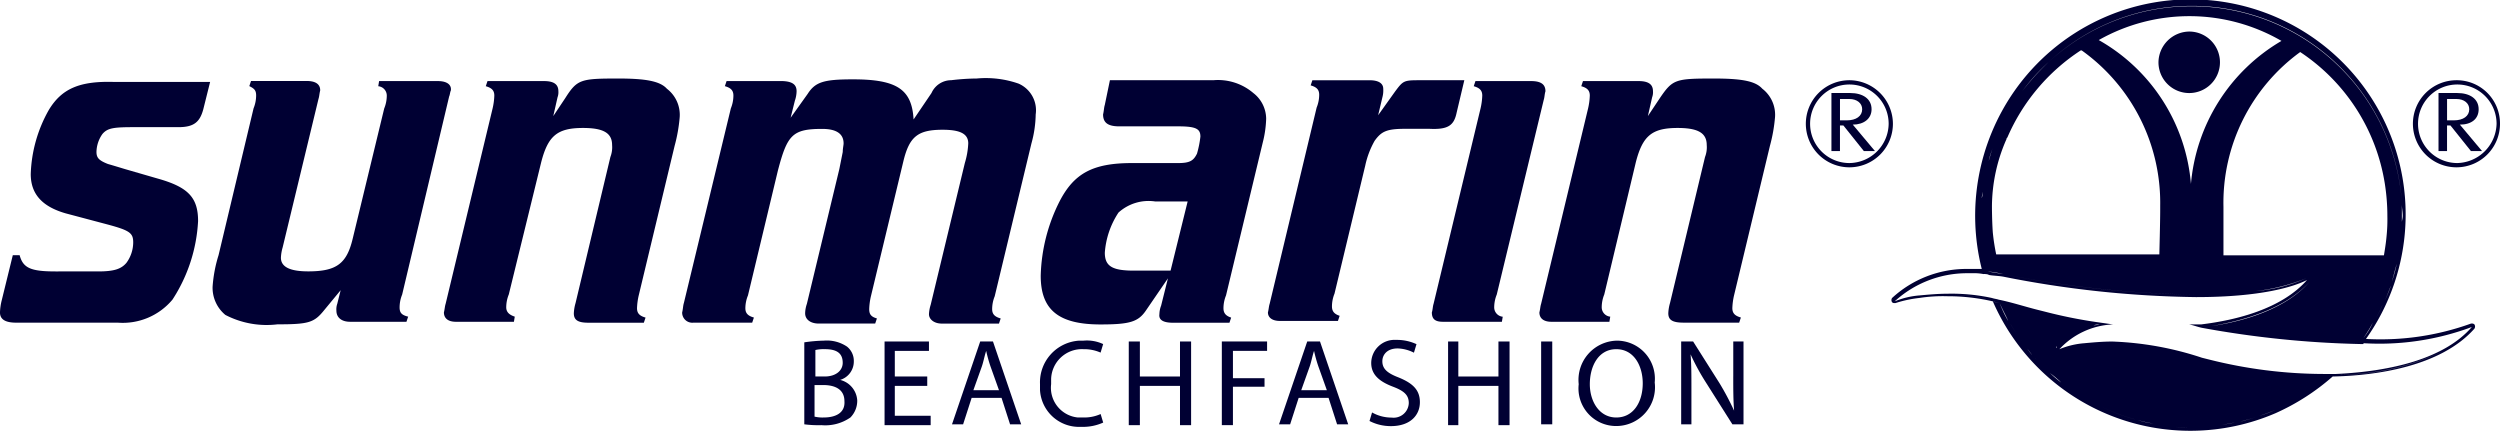 <?xml version="1.0" encoding="UTF-8"?>
<svg xmlns="http://www.w3.org/2000/svg" id="sunmarin_logo" width="133.026" height="22.923" viewBox="0 0 133.026 22.923">
  <path id="Pfad_561" data-name="Pfad 561" d="M6.19,20.8A7.379,7.379,0,0,0,5.236,24.2c0,1.045.591,1.726,1.863,2.09l2.226.591c1.181.318,1.363.454,1.363.954a1.849,1.849,0,0,1-.363,1.09c-.273.318-.636.454-1.5.454H6.553c-1.318,0-1.726-.182-1.908-.863H4.281l-.591,2.408a3.068,3.068,0,0,0-.091.636c0,.363.273.545.863.545H9.87a3.445,3.445,0,0,0,2.908-1.227A8.452,8.452,0,0,0,14.14,26.7c0-1.272-.545-1.817-2.181-2.272l-1.726-.5c-1.045-.318-.772-.227-.909-.273-.454-.182-.591-.318-.591-.636a1.713,1.713,0,0,1,.318-.954c.273-.318.591-.363,1.681-.363H13.1c.818,0,1.136-.273,1.318-.954l.363-1.454H9.6C7.825,19.251,6.871,19.659,6.19,20.8Z" transform="translate(-3.6 -14.936)" fill="#003"></path>
  <path id="Pfad_562" data-name="Pfad 562" d="M38.45,31.24a1.823,1.823,0,0,1,.136-.681l2.5-10.54c.045-.091.045-.227.091-.318.045-.318-.227-.5-.681-.5H37.359l-.045.273a.5.5,0,0,1,.454.5,1.823,1.823,0,0,1-.136.681L35.951,27.6c-.318,1.318-.863,1.726-2.362,1.726-.954,0-1.454-.227-1.454-.727a2.28,2.28,0,0,1,.091-.545l1.908-7.905c.045-.136.045-.273.091-.454,0-.318-.227-.5-.727-.5H30.544l-.091.273c.273.136.363.227.363.5a1.823,1.823,0,0,1-.136.681l-1.863,7.814a7.309,7.309,0,0,0-.318,1.681,1.876,1.876,0,0,0,.681,1.5,4.757,4.757,0,0,0,2.771.5c1.681,0,1.954-.091,2.5-.772l.863-1.045-.182.727a.886.886,0,0,0-.045.363c0,.363.273.591.727.591h3l.091-.273C38.541,31.648,38.45,31.512,38.45,31.24Z" transform="translate(-17.187 -14.886)" fill="#003"></path>
  <path id="Pfad_563" data-name="Pfad 563" d="M64.868,18.9c-2,0-2.181.045-2.817,1.045l-.636.954.227-1a.773.773,0,0,0,.045-.318c0-.363-.227-.545-.772-.545h-3l-.091.273c.318.091.454.227.454.5a3.506,3.506,0,0,1-.091.681l-2.5,10.4c-.045.136-.045.273-.091.454,0,.318.227.5.636.5h3.089l.045-.273c-.273-.091-.454-.227-.454-.5a1.823,1.823,0,0,1,.136-.681l1.726-7.042c.363-1.408.863-1.817,2.226-1.817,1.09,0,1.545.273,1.545.909a1.444,1.444,0,0,1-.091.636L62.6,30.849a2.281,2.281,0,0,0-.091.545c0,.363.227.5.772.5h2.953l.091-.273c-.318-.091-.454-.227-.454-.5a3.508,3.508,0,0,1,.091-.681l1.908-7.951a8.44,8.44,0,0,0,.273-1.545,1.75,1.75,0,0,0-.682-1.5C67.094,19.036,66.322,18.9,64.868,18.9Z" transform="translate(-31.975 -14.722)" fill="#003"></path>
  <path id="Pfad_564" data-name="Pfad 564" d="M101.4,19.138a5.281,5.281,0,0,0-2.226-.273,12.087,12.087,0,0,0-1.363.091,1.148,1.148,0,0,0-1.045.681l-.954,1.408c-.091-1.59-.863-2.135-3.226-2.135-1.545,0-2,.136-2.408.772l-.909,1.272.227-.909a1.634,1.634,0,0,0,.091-.5c0-.363-.227-.545-.863-.545H85.862l-.091.273c.318.091.454.227.454.5a1.823,1.823,0,0,1-.136.681l-2.5,10.359c-.045.136-.045.318-.091.5a.538.538,0,0,0,.591.545h3.135l.091-.273c-.318-.091-.454-.227-.454-.5A1.823,1.823,0,0,1,87,30.406l1.59-6.633c.5-1.908.772-2.226,2.362-2.226.772,0,1.136.273,1.136.772,0,.091-.045.273-.045.454l-.136.681-.045.227L90.133,30.86a1.633,1.633,0,0,0-.091.5c0,.318.273.545.727.545h3l.091-.273c-.318-.091-.409-.227-.409-.5a3.509,3.509,0,0,1,.091-.681l1.726-7.178c.318-1.318.772-1.681,2.09-1.681.954,0,1.363.227,1.363.727a4.207,4.207,0,0,1-.182,1.045l-1.817,7.542a1.933,1.933,0,0,0-.091.5c0,.273.273.5.681.5h3.044l.091-.273c-.318-.091-.454-.227-.454-.5a1.823,1.823,0,0,1,.136-.681l1.954-8.132a6.051,6.051,0,0,0,.227-1.545A1.547,1.547,0,0,0,101.4,19.138Z" transform="translate(-47.2 -14.688)" fill="#003"></path>
  <path id="Pfad_565" data-name="Pfad 565" d="M134.677,19.093h-5.5l-.273,1.318c-.045.136-.045.318-.091.5,0,.454.273.636.863.636h3.135c.954,0,1.181.136,1.181.545a5.359,5.359,0,0,1-.182.909c-.182.363-.363.5-1,.5h-2.453c-2.09,0-3.089.545-3.862,2.044a9.256,9.256,0,0,0-1,3.953c0,1.817.954,2.59,3.18,2.59,1.545,0,2-.136,2.408-.727l1.181-1.726-.363,1.454a1.344,1.344,0,0,0-.091.454c-.045.318.227.454.727.454h3l.091-.273c-.273-.091-.409-.227-.409-.5a1.823,1.823,0,0,1,.136-.681l1.954-8.132a5.728,5.728,0,0,0,.182-1.272,1.744,1.744,0,0,0-.681-1.363A2.891,2.891,0,0,0,134.677,19.093Zm-2.272,10.131h-1.954c-1.136,0-1.545-.227-1.545-.954a4.444,4.444,0,0,1,.727-2.135,2.387,2.387,0,0,1,1.954-.591h1.726Z" transform="translate(-70.118 -14.824)" fill="#003"></path>
  <path id="Pfad_566" data-name="Pfad 566" d="M162.141,20.826l.409-1.726H160.1c-.772,0-.818.045-1.227.591l-.909,1.272.227-.954a1.4,1.4,0,0,0,.045-.454c0-.273-.227-.454-.727-.454h-3.044l-.091.273c.318.091.454.227.454.5a1.823,1.823,0,0,1-.136.681L152.191,31c-.045.136-.045.273-.091.454,0,.273.227.454.636.454h3.089l.091-.273c-.273-.091-.409-.227-.409-.5a1.822,1.822,0,0,1,.136-.681l1.636-6.815a4.637,4.637,0,0,1,.5-1.318c.363-.5.636-.636,1.636-.636h1.272C161.686,21.735,162,21.508,162.141,20.826Z" transform="translate(-84.633 -14.831)" fill="#003"></path>
  <path id="Pfad_567" data-name="Pfad 567" d="M175.071,31.739a.5.5,0,0,1-.454-.5,1.824,1.824,0,0,1,.136-.681l2.5-10.359c.045-.136.045-.318.091-.454,0-.363-.227-.545-.772-.545h-2.953l-.091.273c.318.091.454.227.454.5a3.506,3.506,0,0,1-.091.681l-2.5,10.4c-.045.136-.045.318-.091.454,0,.363.182.5.591.5h3.135Z" transform="translate(-95.11 -14.886)" fill="#003"></path>
  <path id="Pfad_568" data-name="Pfad 568" d="M193.168,18.9c-2.044,0-2.181.045-2.862,1.045l-.636.954.227-1a.773.773,0,0,0,.045-.318c0-.363-.227-.545-.772-.545h-2.953l-.091.273c.318.091.454.227.454.5a3.506,3.506,0,0,1-.091.681l-2.5,10.4c-.045.136-.045.273-.091.454,0,.318.227.5.636.5h3.089l.045-.273a.5.5,0,0,1-.454-.5,1.823,1.823,0,0,1,.136-.681l1.681-7.042c.363-1.408.863-1.817,2.226-1.817,1.09,0,1.545.273,1.545.909a1.444,1.444,0,0,1-.091.636l-1.863,7.769a2.28,2.28,0,0,0-.091.545c0,.363.227.5.818.5h2.953l.091-.273c-.318-.091-.454-.227-.454-.5a3.506,3.506,0,0,1,.091-.681l1.908-7.951a8.44,8.44,0,0,0,.273-1.545,1.75,1.75,0,0,0-.681-1.5C195.394,19.036,194.667,18.9,193.168,18.9Z" transform="translate(-101.986 -14.722)" fill="#003"></path>
  <path id="Pfad_569" data-name="Pfad 569" d="M256.4,15.036a1.636,1.636,0,1,0,1.636-1.636A1.658,1.658,0,0,0,256.4,15.036Z" transform="translate(-141.547 -11.721)" fill="#003"></path>
  <path id="Pfad_570" data-name="Pfad 570" d="M256.6,33.8v.227h0Z" transform="translate(-141.656 -22.852)" fill="#003"></path>
  <path id="Pfad_571" data-name="Pfad 571" d="M256.008,26.921h-.045a14.144,14.144,0,0,1-5.588.818h0a11.445,11.445,0,1,0-18.718-13.175,11.588,11.588,0,0,0-1.726,9.45h0c0,.045,0,.045.045.091h0c0-.045,0-.045-.045-.091h-.818a5.845,5.845,0,0,0-3.953,1.545.206.206,0,0,0,0,.227.167.167,0,0,0,.136.045h.045a6.366,6.366,0,0,1,1.272-.273,8.308,8.308,0,0,1,1.5-.091,10.576,10.576,0,0,1,2.408.273,11.457,11.457,0,0,0,15.038,5.952,11.989,11.989,0,0,0,3.044-1.954h0c2.226-.045,5.724-.5,7.542-2.544a.206.206,0,0,0,0-.227A.167.167,0,0,0,256.008,26.921Zm-.045.091h0a15.127,15.127,0,0,1-5.679.863c0,.045-.045.045-.045.091a14.041,14.041,0,0,0,5.77-.863c-1.454,1.681-4.271,2.362-7.224,2.5l-.091.091h0l.091-.091H248.1a25.125,25.125,0,0,1-6.088-.772l-.363-.091a17,17,0,0,0-4.77-.863c-.5,0-1,.045-1.5.091a4.3,4.3,0,0,0-1.318.318,4.12,4.12,0,0,1,2.817-1.318h.046l-.954-.136a25.44,25.44,0,0,1-2.68-.545l-.363-.091c-.727-.182-1.408-.409-2.09-.545h0c-.136-.045-.227-.045-.363-.091h0a10.17,10.17,0,0,0-2.362-.227h0c-.5,0-1,.045-1.5.091a4.3,4.3,0,0,0-1.318.318,5.708,5.708,0,0,1,3.862-1.5h.273a2.591,2.591,0,0,1,.591.045.773.773,0,0,1,.318.045h0c0-.045,0-.045-.045-.091,0-.045,0-.045-.045-.091h0l-.136-.545.136.545a5.119,5.119,0,0,1,.818.136,55.4,55.4,0,0,0,10.222,1.09h0a14.75,14.75,0,0,0,5.861-.863h0a14.75,14.75,0,0,1-5.861.863,54.983,54.983,0,0,1-10.222-1.09l-.818-.136c0,.045,0,.045.045.091h0v.091c.227.045.5.045.772.091h0a55.468,55.468,0,0,0,10.268,1.09c3.453,0,5.179-.545,5.906-.909-1.363,1.545-3.771,2.135-5.634,2.362h-.636c.227.045.454.136.681.182a52.763,52.763,0,0,0,8.45.863h.136c0-.045.045-.045.045-.091h0A15.68,15.68,0,0,0,255.962,27.012Zm-1.454,1.363a12.84,12.84,0,0,1-5.634,1.272A13.121,13.121,0,0,0,254.508,28.375Zm-23.67-2.635Zm3.089,2.408c0,.045-.045.045-.045.091C233.882,28.193,233.882,28.148,233.928,28.148Zm.045.136.045.045Zm0-.045Zm-.091.091Zm.091.045Zm0-.182h0a5.587,5.587,0,0,1,1.908-1.181,1.109,1.109,0,0,1,.318-.045h0a1.2,1.2,0,0,1-.318.045A4.969,4.969,0,0,0,233.973,28.193Zm-2.635-2.362c.363.091.681.182,1.045.273C232.019,26.012,231.7,25.921,231.338,25.83Zm4.452,1.136a4.117,4.117,0,0,0-1,.5,4.117,4.117,0,0,1,1-.5Zm-1.636,3.089a6.8,6.8,0,0,1-.591-.5A5.752,5.752,0,0,1,234.155,30.056Zm1.863,1.181c-.227-.136-.5-.273-.727-.409C235.518,30.964,235.745,31.1,236.017,31.237Zm-.909-.545-.818-.545A4.267,4.267,0,0,0,235.109,30.692Zm2.953,1.318a9.315,9.315,0,0,1-1.863-.727A9.315,9.315,0,0,0,238.062,32.009Zm4.225.363a3.439,3.439,0,0,1-.681.045A3.439,3.439,0,0,0,242.287,32.373Zm5.406-2.09a1.594,1.594,0,0,1-.363.227A.989.989,0,0,0,247.693,30.283Zm-.727.5a1.841,1.841,0,0,1-.409.227A1.841,1.841,0,0,0,246.967,30.783Zm-.772.409a2.123,2.123,0,0,1-.454.227A2.123,2.123,0,0,0,246.194,31.191Zm-.636.318a4.843,4.843,0,0,1-.863.318A6.622,6.622,0,0,0,245.558,31.51Zm-1.09.409c-.273.091-.5.136-.772.227C243.923,32.055,244.2,32.009,244.468,31.918Zm-1.09.273c-.227.045-.5.091-.727.136C242.878,32.282,243.1,32.236,243.377,32.191Zm5-2.453h0l-.091.091C248.33,29.783,248.375,29.783,248.375,29.738Zm-.318-.091a25.125,25.125,0,0,1-6.088-.772h0a23.069,23.069,0,0,0,6.088.772h0Zm-16.81-12.539c0-.045,0-.045.045-.091a10.493,10.493,0,0,1,3.907-4.634h.045a9.96,9.96,0,0,1,4.18,8.269v.227c0,.636-.045,2.317-.045,2.362H230.7a10.617,10.617,0,0,1-.182-1.181h0c-.045-.636-.045-1.363-.045-1.363A8.944,8.944,0,0,1,231.247,17.107Zm15.629-4.634a10.329,10.329,0,0,1,4.5,7,9.711,9.711,0,0,0-4.5-7h0a9.8,9.8,0,0,1,4.5,7h0a11.055,11.055,0,0,1,.136,1.726,8.753,8.753,0,0,1-.045,1.09c-.045.5-.136.954-.136,1h-8.541V20.7A9.913,9.913,0,0,1,246.876,12.473Zm4.816,12.448a5.541,5.541,0,0,1-.318.772C251.51,25.422,251.6,25.149,251.692,24.922Zm-1.545,2.953Zm-8.541-.863h0c.273-.045.5-.045.727-.091a4.53,4.53,0,0,0-.727.091Zm5.77-2.317c-1.272,1.454-3.453,2.09-5.225,2.362h0c1.772-.318,3.907-.909,5.225-2.362a.141.141,0,0,0,.045-.091h0A.159.159,0,0,0,247.375,24.695Zm-.045-.136Zm0-.091a.044.044,0,0,0,.045.045C247.375,24.467,247.375,24.467,247.33,24.467Zm-.045.045Zm0,0Zm-6.224-5a9.718,9.718,0,0,0-4.907-7.678,9.774,9.774,0,0,1,9.722.045A9.793,9.793,0,0,0,241.06,19.515Zm-10.768-1.227a4.471,4.471,0,0,1,.227-.727C230.429,17.789,230.384,18.016,230.293,18.289Zm16.9,6.224a8.634,8.634,0,0,1-2.681.681,10.214,10.214,0,0,0,2.681-.681Zm2.953,3.362h0c0-.045.045-.045.045-.091h0A.159.159,0,0,0,250.147,27.875Zm.091-.182a7.916,7.916,0,0,0,.5-.818A3.565,3.565,0,0,1,250.238,27.693Zm1-1.726c-.091.227-.227.454-.318.636C251.01,26.421,251.146,26.194,251.237,25.967Zm.5-1.227c.091-.318.182-.681.273-1A8.169,8.169,0,0,1,251.737,24.74Zm.273-1.045a6.516,6.516,0,0,0,.182-1A7.7,7.7,0,0,1,252.01,23.7Zm.227-1.09c.045-.318.045-.681.091-1A6.8,6.8,0,0,0,252.237,22.6Zm.045-1.045v-1c0,.227.045.409.045.636C252.328,21.333,252.282,21.469,252.282,21.56Zm0-1.09a11.221,11.221,0,0,0-18.809-7.451,11.205,11.205,0,0,1,18.809,7.451Zm-18.809-7.451a13.209,13.209,0,0,0-1.5,1.681,7.646,7.646,0,0,0-.909,1.545A10.526,10.526,0,0,1,233.473,13.019Zm-2.862,4.271a8,8,0,0,1,.409-.909A8,8,0,0,0,230.611,17.289Zm-.454,1.454c-.045.136-.045.273-.091.409A1.326,1.326,0,0,0,230.157,18.743Zm-.182,1.181a.887.887,0,0,1-.045.318C229.929,20.151,229.975,20.015,229.975,19.924Zm-.091,1.318v0Zm.227,2.226c-.045-.136-.045-.318-.091-.454C230.066,23.15,230.066,23.332,230.111,23.468Zm-.091-.636c0-.136-.045-.273-.045-.454A1.7,1.7,0,0,0,230.02,22.832Zm-.091-.681a1.705,1.705,0,0,0-.045-.454A1.705,1.705,0,0,1,229.929,22.15Zm-4.725,3.5h0a.044.044,0,0,1-.045.045C225.2,25.694,225.2,25.694,225.2,25.649Zm0,.091Zm.045.045Zm2.862-.409h0a10.184,10.184,0,0,1,2.362.273c.136.045.227.045.363.091h0c-.136-.045-.227-.045-.363-.091h0A10.476,10.476,0,0,0,228.112,25.376Zm2.408.363h0c.136.045.227.045.363.091h0c.136.318.318.636.454.954a6.157,6.157,0,0,1-.454-.954C230.747,25.785,230.611,25.785,230.52,25.74Zm2.272,3.044c.182.182.318.363.5.545A5.45,5.45,0,0,0,232.792,28.784Zm-1.318-1.817a5.923,5.923,0,0,0,.454.681A5.923,5.923,0,0,1,231.474,26.966Zm.545.863c.182.273.409.5.591.772C232.428,28.375,232.247,28.1,232.019,27.829Zm9.086,4.634h0a5.793,5.793,0,0,1-.863-.045,7.034,7.034,0,0,0,1,.045Zm-2.862-.409a5.283,5.283,0,0,0,.818.182A3.647,3.647,0,0,1,238.244,32.055Zm1,.227.954.136Z" transform="translate(-124.481 -9.704)" fill="#003"></path>
  <path id="Pfad_572" data-name="Pfad 572" d="M99.708,51.679h0a1.022,1.022,0,0,0,.727-1,.97.97,0,0,0-.363-.772,1.921,1.921,0,0,0-1.227-.318,8.112,8.112,0,0,0-1.045.091v4.362a5.791,5.791,0,0,0,.909.045,2.342,2.342,0,0,0,1.545-.409,1.269,1.269,0,0,0,.363-.909A1.2,1.2,0,0,0,99.708,51.679Zm-.818-1.636c.591,0,.954.182.954.727,0,.409-.363.727-.954.727h-.5V50.089A1.864,1.864,0,0,1,98.89,50.044Zm-.045,3.635a1.864,1.864,0,0,1-.5-.045V51.952H98.8c.636,0,1.136.227,1.136.863C99.981,53.451,99.436,53.678,98.845,53.678Z" transform="translate(-55.003 -31.464)" fill="#003"></path>
  <path id="Pfad_573" data-name="Pfad 573" d="M107.745,52.062h1.726v-.5h-1.726V50.2h1.817v-.5H107.2v4.452h2.453v-.5h-1.908Z" transform="translate(-60.132 -31.529)" fill="#003"></path>
  <path id="Pfad_574" data-name="Pfad 574" d="M116.6,49.7l-1.5,4.407h.591l.454-1.408h1.59l.454,1.408h.591l-1.5-4.407Zm-.363,2.59.454-1.272c.091-.273.136-.545.227-.818h0a7.581,7.581,0,0,0,.227.818l.454,1.272Z" transform="translate(-64.443 -31.529)" fill="#003"></path>
  <path id="Pfad_575" data-name="Pfad 575" d="M127.715,50.04a2.166,2.166,0,0,1,.909.182l.136-.454a2.042,2.042,0,0,0-1.045-.182h-.227A2.223,2.223,0,0,0,125.4,51.9v.318a2.079,2.079,0,0,0,2.181,1.954,2.614,2.614,0,0,0,1.181-.227l-.136-.454a2.107,2.107,0,0,1-.954.182H127.4a1.589,1.589,0,0,1-1.408-1.772V51.63A1.639,1.639,0,0,1,127.715,50.04Z" transform="translate(-70.061 -31.46)" fill="#003"></path>
  <path id="Pfad_576" data-name="Pfad 576" d="M138.526,51.563h-2.135V49.7H135.8v4.452h.591v-2.09h2.135v2.09h.591V49.7h-.591Z" transform="translate(-75.738 -31.529)" fill="#003"></path>
  <path id="Pfad_577" data-name="Pfad 577" d="M146.7,54.152h.591V52.108h1.681v-.454h-1.681V50.2h1.817v-.5H146.7Z" transform="translate(-81.686 -31.529)" fill="#003"></path>
  <path id="Pfad_578" data-name="Pfad 578" d="M154.9,49.7l-1.5,4.407h.591l.454-1.408h1.59l.454,1.408h.591l-1.5-4.407Zm-.318,2.59.454-1.272c.091-.273.136-.545.227-.818h0a7.577,7.577,0,0,0,.227.818l.454,1.272Z" transform="translate(-85.342 -31.529)" fill="#003"></path>
  <path id="Pfad_579" data-name="Pfad 579" d="M165.545,51.5c-.591-.227-.863-.454-.863-.863,0-.318.227-.681.818-.681a2.038,2.038,0,0,1,.863.227l.136-.454a2.476,2.476,0,0,0-1-.227h-.091a1.242,1.242,0,0,0-1.318,1.227c0,.636.454,1,1.181,1.272.591.227.818.454.818.863a.806.806,0,0,1-.909.772,2.11,2.11,0,0,1-1.045-.273l-.136.454a2.463,2.463,0,0,0,1.136.273c1.045,0,1.545-.591,1.545-1.272C166.68,52.177,166.317,51.814,165.545,51.5Z" transform="translate(-91.127 -31.416)" fill="#003"></path>
  <path id="Pfad_580" data-name="Pfad 580" d="M175.88,51.563h-2.135V49.7H173.2v4.452h.545v-2.09h2.135v2.09h.591V49.7h-.591Z" transform="translate(-96.147 -31.529)" fill="#003"></path>
  <rect id="Rechteck_375" data-name="Rechteck 375" width="0.591" height="4.407" transform="translate(82.005 18.171)" fill="#003"></rect>
  <path id="Pfad_581" data-name="Pfad 581" d="M197.4,54.5Z" transform="translate(-109.352 -34.148)" fill="#003"></path>
  <path id="Pfad_582" data-name="Pfad 582" d="M190.544,49.6a2.087,2.087,0,0,0-2.044,2.317,2,2,0,0,0,2,2.226,2.063,2.063,0,0,0,2.044-2.317A2.024,2.024,0,0,0,190.544,49.6Zm-.045,4.089c-.909,0-1.408-.863-1.408-1.772h0c0-.954.454-1.863,1.408-1.863s1.408.909,1.408,1.817C191.907,52.871,191.408,53.689,190.5,53.689Z" transform="translate(-104.496 -31.474)" fill="#003"></path>
  <path id="Pfad_583" data-name="Pfad 583" d="M203.271,51.563c0,.681,0,1.227.045,1.817h0a14.72,14.72,0,0,0-.772-1.454L201.136,49.7H200.5v4.407h.545V52.2c0-.727,0-1.272-.045-1.817h0a12.2,12.2,0,0,0,.818,1.5l1.408,2.226h.591V49.7h-.545v1.863Z" transform="translate(-111.044 -31.529)" fill="#003"></path>
  <path id="Pfad_584" data-name="Pfad 584" d="M220.235,21.463h0c0-.545-.454-.863-1.136-.863h-1v3.089h.454V22.326h.182l1.09,1.363h.591l-1.181-1.408C219.826,22.281,220.235,21.963,220.235,21.463Zm-1.681.591V20.918h.5c.409,0,.681.227.681.545,0,.363-.318.591-.818.591Z" transform="translate(-120.648 -15.65)" fill="#003"></path>
  <path id="Pfad_585" data-name="Pfad 585" d="M217.417,19.1a2.317,2.317,0,1,0,2.317,2.317A2.327,2.327,0,0,0,217.417,19.1Zm0,4.407h0a2.09,2.09,0,1,1,2.09-2.09A2.114,2.114,0,0,1,217.417,23.507Z" transform="translate(-119.011 -14.831)" fill="#003"></path>
  <path id="Pfad_586" data-name="Pfad 586" d="M291.335,21.463h0c0-.545-.454-.863-1.136-.863h-1v3.089h.454V22.326h.182l1.09,1.363h.591l-1.181-1.408C290.972,22.281,291.335,21.963,291.335,21.463Zm-1.681.591V20.918h.5c.409,0,.681.227.681.545,0,.363-.318.591-.818.591Z" transform="translate(-159.445 -15.65)" fill="#003"></path>
  <path id="Pfad_587" data-name="Pfad 587" d="M288.517,19.1a2.317,2.317,0,1,0,2.317,2.317A2.3,2.3,0,0,0,288.517,19.1Zm.045,4.407h0a2.09,2.09,0,1,1,2.09-2.09A2.145,2.145,0,0,1,288.562,23.507Z" transform="translate(-157.808 -14.831)" fill="#003"></path>
</svg>
